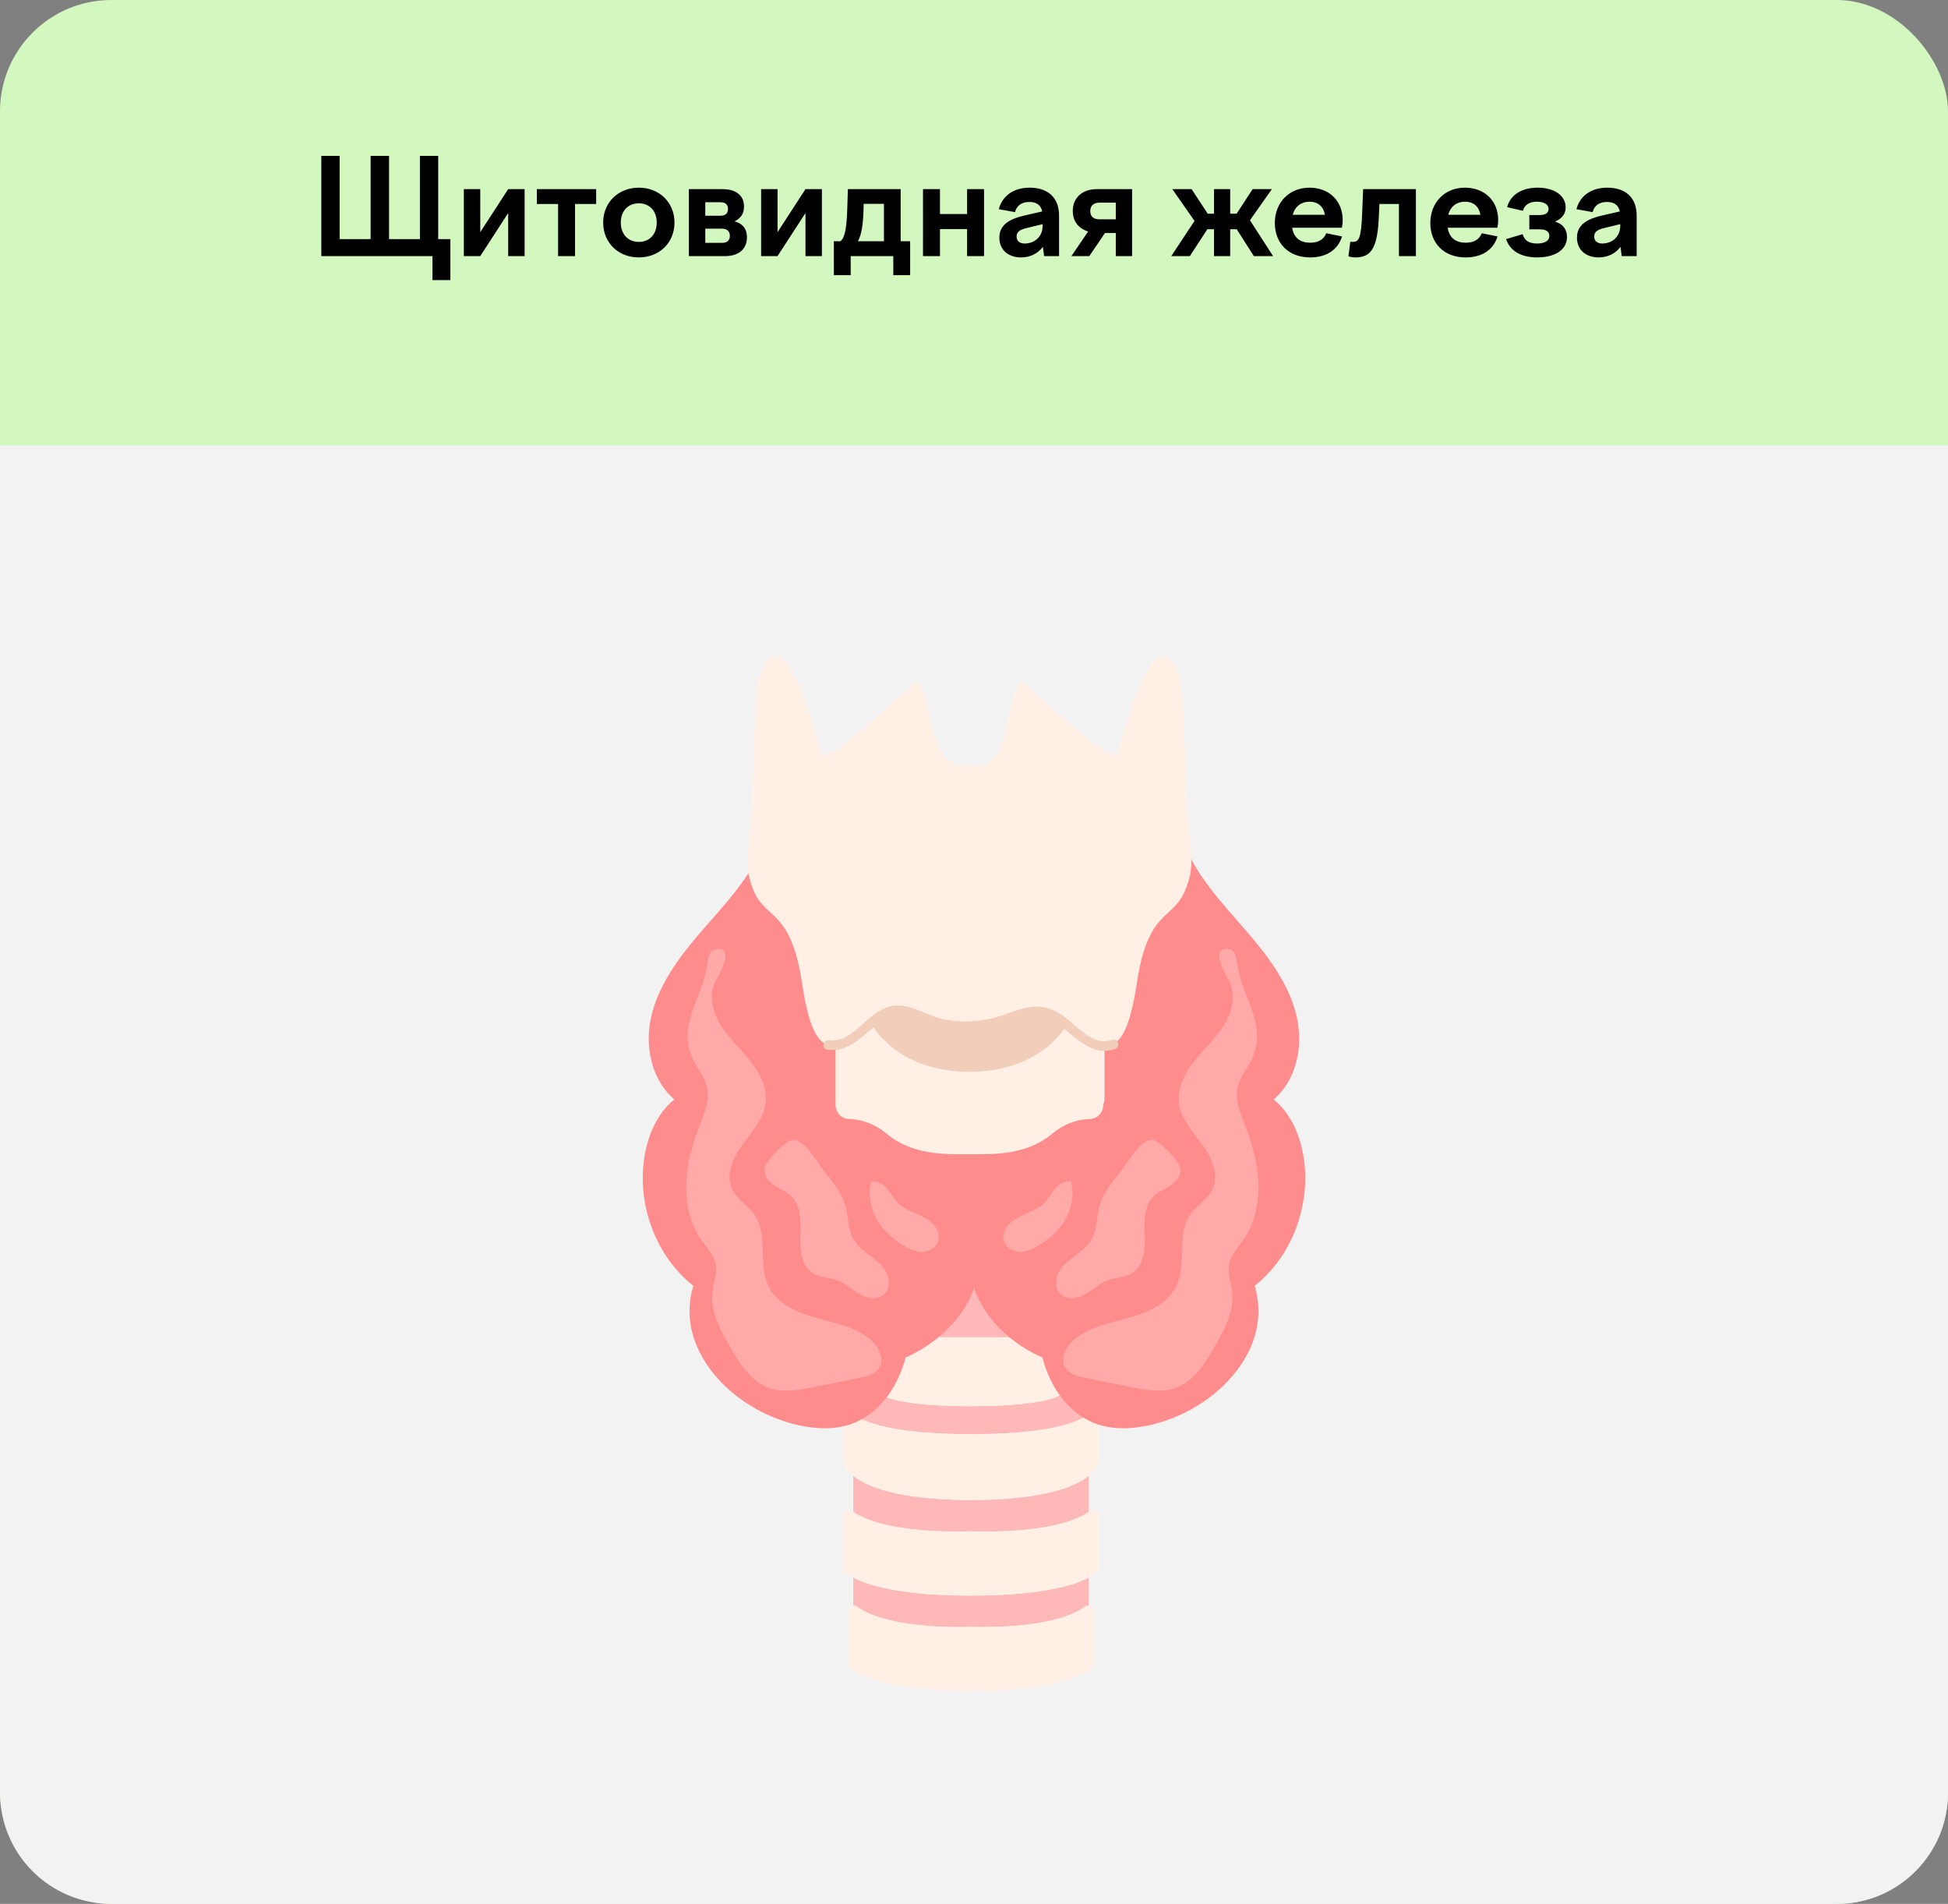 <?xml version="1.0" encoding="UTF-8"?> <svg xmlns="http://www.w3.org/2000/svg" width="350" height="342" viewBox="0 0 350 342" fill="none"><rect x="0" y="0" width="350" height="342" fill="#808080" stroke="none"/><rect width="350" height="342" rx="20" fill="#D2F7BF"></rect><path d="M57.734 46V28H61.022V42.952H66.59V28H69.902V42.952H75.446V28H78.734V42.952H80.918V50.32H77.702V46H57.734ZM83.338 46V33.976H86.29V41.704L91.306 33.976H94.258V46H91.306V38.272L86.29 46H83.338ZM100.272 46V36.64H96.456V33.976H107.112V36.64H103.32V46H100.272ZM114.779 33.712C118.475 33.712 121.187 36.376 121.187 39.976C121.187 43.6 118.475 46.24 114.779 46.24C111.083 46.24 108.371 43.6 108.371 39.976C108.371 36.376 111.083 33.712 114.779 33.712ZM114.779 36.52C112.835 36.52 111.539 37.912 111.539 39.976C111.539 42.064 112.835 43.456 114.779 43.456C116.723 43.456 117.995 42.064 117.995 39.976C117.995 37.912 116.723 36.52 114.779 36.52ZM126.72 43.624H129.744C130.632 43.624 131.136 43.192 131.136 42.376C131.136 41.56 130.632 41.08 129.744 41.08H126.72V43.624ZM129.48 36.328H126.72V38.752H129.48C130.344 38.752 130.8 38.32 130.8 37.552C130.8 36.76 130.344 36.328 129.48 36.328ZM130.368 46H123.768V33.976H129.84C132.096 33.976 133.68 35.008 133.68 37.096C133.68 38.344 133.104 39.232 131.976 39.76C133.416 40.144 134.208 41.104 134.208 42.616C134.208 44.8 132.624 46 130.368 46ZM136.752 46V33.976H139.704V41.704L144.72 33.976H147.672V46H144.72V38.272L139.704 46H136.752ZM155.174 36.616L155.15 37.696C155.078 40.336 154.79 42.16 154.142 43.336H158.822V36.616H155.174ZM152.846 49.432H149.822V43.336H150.998C151.766 42.76 152.102 41.128 152.222 37.744L152.342 33.976H161.822V43.336H163.526V49.432H160.502V46H152.846V49.432ZM165.838 46V33.976H168.886V38.44H173.758V33.976H176.806V46H173.758V41.152H168.886V46H165.838ZM182.651 42.472C182.651 43.312 183.227 43.744 184.091 43.744C185.699 43.744 187.331 42.712 187.331 40.528V40.264L184.379 40.984C183.371 41.224 182.651 41.584 182.651 42.472ZM190.283 46H187.595L187.379 44.344C186.491 45.52 185.123 46.24 183.443 46.24C181.283 46.24 179.555 44.992 179.555 42.688C179.555 40.216 181.667 39.256 184.187 38.68L187.259 37.984C186.995 36.784 186.179 36.28 184.955 36.28C183.587 36.28 182.699 36.88 182.363 38.104L179.459 37.576C180.059 35.296 181.979 33.712 185.003 33.712C188.195 33.712 190.283 35.392 190.283 38.752V46ZM197.597 39.4H200.477V36.4H197.597C196.493 36.4 195.893 36.928 195.893 37.912C195.893 38.92 196.493 39.4 197.597 39.4ZM192.749 37.888C192.749 35.536 194.453 33.976 197.021 33.976H203.405V46H200.477V41.848H198.533L195.725 46H192.509L195.509 41.584C193.781 41.032 192.749 39.784 192.749 37.888ZM214.094 33.976L216.998 38.392H218.126V33.976H221.03V38.392H222.182L225.062 33.976H228.518L224.582 39.568L228.734 46H225.278L222.206 41.176H221.03V46H218.126V41.176H216.926L213.782 46H210.446L214.622 39.688L210.638 33.976H214.094ZM235.267 36.232C233.875 36.232 232.699 37 232.267 38.584H238.051C237.787 37.072 236.803 36.232 235.267 36.232ZM235.411 46.24C231.427 46.24 229.051 43.624 229.051 40.048C229.051 36.4 231.619 33.712 235.267 33.712C238.795 33.712 241.243 36.064 241.243 39.544C241.243 39.976 241.195 40.456 241.099 40.912H232.171C232.459 42.784 233.683 43.6 235.411 43.6C236.995 43.6 237.907 42.904 238.291 41.896L241.123 42.472C240.403 44.872 238.315 46.24 235.411 46.24ZM242.612 43.408C242.732 43.432 242.828 43.456 242.996 43.456C244.148 43.456 244.58 42.928 244.748 38.08L244.916 33.976H254.396V46H251.348V36.64H247.844L247.748 38.776C247.508 44.368 246.5 46.24 243.524 46.24C243.02 46.24 242.66 46.168 242.276 46.048L242.612 43.408ZM263.204 36.232C261.812 36.232 260.636 37 260.204 38.584H265.988C265.724 37.072 264.74 36.232 263.204 36.232ZM263.348 46.24C259.364 46.24 256.988 43.624 256.988 40.048C256.988 36.4 259.556 33.712 263.204 33.712C266.732 33.712 269.18 36.064 269.18 39.544C269.18 39.976 269.132 40.456 269.036 40.912H260.108C260.396 42.784 261.62 43.6 263.348 43.6C264.932 43.6 265.844 42.904 266.228 41.896L269.06 42.472C268.34 44.872 266.252 46.24 263.348 46.24ZM276.191 46.24C273.215 46.24 271.319 45.04 270.599 42.952L273.575 42.064C273.911 43.264 274.799 43.744 276.167 43.744C277.607 43.744 278.375 43.216 278.375 42.4C278.375 41.632 277.847 41.2 276.671 41.2H274.775V38.632H276.623C277.727 38.632 278.231 38.224 278.231 37.528C278.231 36.712 277.391 36.232 276.143 36.232C274.871 36.232 273.959 36.712 273.623 37.864L270.791 37.216C271.391 34.984 273.407 33.712 276.287 33.712C279.359 33.712 281.303 35.2 281.303 37.24C281.303 38.416 280.655 39.28 279.383 39.808C280.775 40.192 281.543 41.176 281.543 42.568C281.543 45.064 279.095 46.24 276.191 46.24ZM286.432 42.472C286.432 43.312 287.008 43.744 287.872 43.744C289.48 43.744 291.112 42.712 291.112 40.528V40.264L288.16 40.984C287.152 41.224 286.432 41.584 286.432 42.472ZM294.064 46H291.376L291.16 44.344C290.272 45.52 288.904 46.24 287.224 46.24C285.064 46.24 283.336 44.992 283.336 42.688C283.336 40.216 285.448 39.256 287.968 38.68L291.04 37.984C290.776 36.784 289.96 36.28 288.736 36.28C287.368 36.28 286.48 36.88 286.144 38.104L283.24 37.576C283.84 35.296 285.76 33.712 288.784 33.712C291.976 33.712 294.064 35.392 294.064 38.752V46Z" fill="black"></path><path d="M0 80H350V322C350 333.046 341.046 342 330 342H20C8.954 342 0 333.046 0 322V80Z" fill="#F2F2F2"></path><path d="M165.711 240.111C169.692 237.506 173.053 233.68 174.467 229.389C175.843 233.68 179.213 237.515 183.194 240.131L183.146 240.218H165.779L165.711 240.111Z" fill="#FFB8B8"></path><path d="M174.2 252.595H174.732C189.688 252.547 191.044 250.184 191.044 250.184C192.322 251.704 193.853 252.973 195.616 253.835V253.855C195.616 253.855 193.223 257.564 174.732 257.632H174.2C155.699 257.564 153.297 253.855 153.297 253.855V253.835C155.06 252.973 156.59 251.695 157.869 250.184C157.869 250.184 159.235 252.547 174.2 252.595Z" fill="#FFB8B8"></path><path d="M174.51 275.069C172.65 275.136 159.128 275.582 153.297 271.582V265.102C155.68 267.019 161.249 269.393 174.2 269.46H174.732C187.654 269.393 193.223 267.029 195.616 265.102V271.582C189.94 275.495 176.921 275.156 174.558 275.069H174.51Z" fill="#FFB8B8"></path><path d="M153.297 283.377C155.777 284.723 161.52 286.583 174.2 286.631H174.732C187.412 286.583 193.136 284.714 195.616 283.377V288.394C195.393 288.394 195.17 288.443 194.957 288.598C189.92 292.308 178.423 292.356 174.577 292.25C170.994 292.356 159.109 292.366 153.956 288.598C153.752 288.443 153.52 288.394 153.297 288.394V283.377Z" fill="#FFB8B8"></path><path d="M153.954 288.61C159.107 292.387 170.992 292.368 174.576 292.261C178.421 292.368 189.928 292.31 194.956 288.61C195.159 288.455 195.391 288.406 195.614 288.406C196.079 288.445 196.515 288.842 196.515 289.385V299.177C196.515 299.177 196.166 299.749 194.859 300.475C192.495 301.822 186.945 303.701 174.479 303.807C161.994 303.701 156.443 301.822 154.061 300.495C152.753 299.749 152.404 299.187 152.404 299.187V289.394C152.404 288.842 152.84 288.464 153.305 288.416C153.528 288.416 153.751 288.464 153.964 288.619L153.954 288.61Z" fill="#FFEFE5"></path><path d="M195.615 271.58C195.702 271.541 195.77 271.474 195.857 271.425C196.515 270.941 197.407 271.386 197.407 272.2V281.993C197.407 281.993 197.048 282.593 195.615 283.368C193.135 284.714 187.41 286.574 174.731 286.623H174.199C161.519 286.574 155.785 284.705 153.296 283.368C151.862 282.593 151.504 281.993 151.504 281.993V272.2C151.504 271.386 152.414 270.941 153.054 271.425C153.141 271.474 153.209 271.541 153.296 271.58C159.127 275.58 172.649 275.135 174.509 275.067H174.557C176.92 275.154 189.939 275.503 195.615 271.58Z" fill="#FFEFE5"></path><path d="M153.296 253.852C153.296 253.852 155.688 257.562 174.199 257.63H174.731C193.222 257.562 195.615 253.852 195.615 253.852V253.833C196.186 254.124 196.787 254.385 197.407 254.579V262.667C197.407 262.667 197.252 263.79 195.615 265.098C193.222 267.026 187.643 269.389 174.731 269.457H174.199C161.248 269.389 155.679 267.006 153.296 265.098C151.639 263.771 151.504 262.667 151.504 262.667V254.579C152.124 254.385 152.724 254.133 153.296 253.833V253.852Z" fill="#FFEFE5"></path><path d="M165.781 240.217H183.148L183.196 240.13C184.436 240.943 185.734 241.65 187.061 242.212C187.807 245.128 189.144 247.937 191.042 250.184C191.042 250.184 189.676 252.547 174.731 252.596H174.198C159.233 252.547 157.867 250.184 157.867 250.184C159.766 247.946 161.122 245.128 161.868 242.212C163.175 241.641 164.473 240.934 165.713 240.11L165.781 240.217Z" fill="#FFEFE5"></path><path d="M175.002 231.345C173.627 235.529 170.343 239.258 166.459 241.796C165.248 242.6 163.989 243.288 162.71 243.849C161.984 246.688 160.657 249.429 158.807 251.618C157.567 253.1 156.066 254.34 154.351 255.182C153.799 255.473 153.208 255.725 152.608 255.909C149.702 256.848 146.525 256.684 143.532 256.025C139.192 255.066 135.076 253.051 131.666 250.223C128.325 247.453 125.603 243.82 124.441 239.636C123.666 236.827 123.685 233.757 124.576 230.977C117.97 225.765 114.541 216.757 115.713 208.33C116.265 204.233 117.951 200.097 121.157 197.501C117.379 194.305 115.946 188.726 116.788 183.747C117.68 178.439 120.721 173.731 124.121 169.547C127.53 165.382 131.385 161.546 134.359 157.042C134.998 156.064 135.599 155.037 136.122 153.981C136.054 155.986 136.277 157.565 137.168 159.735C139.386 165.111 143.755 162.96 145.74 176.327C146.97 184.551 148.801 187.35 151.542 186.982V197.366C151.542 198.693 152.588 199.787 153.915 199.816C155.63 199.845 158.071 200.368 160.541 202.422C164.909 206.073 170.459 206.006 174.741 205.986H175.264C179.535 206.006 185.076 206.073 189.454 202.422C191.924 200.368 194.365 199.845 196.079 199.816C197.406 199.787 198.452 198.693 198.452 197.366V186.982C201.194 187.35 203.044 184.541 204.264 176.327C206.25 162.96 210.599 165.111 212.817 159.735C213.708 157.565 213.941 155.986 213.863 153.981C214.386 155.037 214.987 156.064 215.645 157.042C218.619 161.546 222.474 165.382 225.864 169.547C229.274 173.731 232.305 178.439 233.197 183.747C234.02 188.726 232.644 194.285 228.848 197.501C232.044 200.087 233.72 204.223 234.291 208.33C235.453 216.738 232.054 225.746 225.428 230.977C226.3 233.747 226.319 236.827 225.545 239.636C224.402 243.82 221.66 247.453 218.338 250.223C214.909 253.051 210.812 255.066 206.453 256.025C203.479 256.684 200.302 256.848 197.377 255.909C196.777 255.725 196.186 255.473 195.634 255.182C193.919 254.34 192.428 253.1 191.178 251.618C189.328 249.429 188.02 246.697 187.294 243.849C185.996 243.297 184.737 242.61 183.526 241.815C179.642 239.258 176.368 235.529 175.022 231.345H175.002Z" fill="#FF8C8C"></path><path d="M174.172 184.339C184.187 184.232 185.224 178.111 191.801 183.855C191.801 183.855 187.762 192.34 174.453 192.562H173.92C160.611 192.34 156.553 183.855 156.553 183.855C163.11 178.111 164.156 184.213 174.182 184.339H174.172Z" fill="#F1CDBA"></path><path d="M198.226 187.871V198.497C198.226 199.863 197.161 200.977 195.795 201.015C194.032 201.054 191.533 201.587 189.005 203.689C184.521 207.428 178.835 207.36 174.447 207.341H173.914C169.517 207.36 163.821 207.428 159.346 203.689C156.808 201.587 154.309 201.054 152.556 201.015C151.19 200.977 150.125 199.863 150.125 198.497V187.842C151.888 187.6 154.009 186.079 156.557 183.861C156.557 183.861 160.605 192.346 173.924 192.569H174.457C187.765 192.346 191.805 183.861 191.805 183.861C194.352 186.089 196.473 187.6 198.236 187.842V187.881L198.226 187.871Z" fill="#FFEFE5"></path><path d="M214.033 153.981C214.121 156.034 213.878 157.652 212.968 159.88C210.692 165.401 206.226 163.192 204.192 176.898C202.933 185.335 201.035 188.212 198.226 187.834C196.463 187.592 194.342 186.071 191.794 183.853C185.227 178.109 184.19 184.231 174.165 184.337C164.15 184.221 163.094 178.109 156.537 183.853C153.989 186.081 151.868 187.592 150.105 187.834C147.296 188.212 145.417 185.335 144.158 176.898C142.123 163.192 137.639 165.391 135.363 159.88C134.452 157.652 134.22 156.034 134.297 153.981C134.404 150.959 135.179 147.036 135.363 138.87C135.692 125.193 135.605 118.404 139.431 118.006C143.276 117.609 147.538 135.664 147.538 135.664C151.035 135.974 163.026 123.063 164.615 122.782C166.203 122.501 166.562 128.264 168.441 133.63C170.058 138.202 173.274 137.669 174.185 137.408C175.134 137.679 178.311 138.163 179.89 133.63C181.788 128.264 182.127 122.51 183.716 122.782C185.324 123.053 197.305 135.974 200.802 135.664C200.802 135.664 205.064 117.609 208.89 118.006C212.716 118.404 212.648 125.193 212.958 138.87C213.152 147.026 213.927 150.959 214.024 153.981H214.033Z" fill="#FFEFE5"></path><path d="M199.864 186.78C196.281 188.088 193.423 184.136 190.837 182.353C189.394 181.356 187.776 180.755 185.994 180.823C184.086 180.891 182.284 181.608 180.502 182.237C176.821 183.535 172.985 183.903 169.159 182.983C165.769 182.169 162.621 179.574 159.047 181.075C157.4 181.772 156.054 182.993 154.737 184.184C153.177 185.589 151.221 187.216 148.973 186.857C147.879 186.683 147.491 188.369 148.596 188.543C152.364 189.143 154.843 186.189 157.497 184.058C158.96 182.886 160.636 181.966 162.563 182.431C164.403 182.867 166.069 183.903 167.89 184.426C171.484 185.463 175.368 185.492 178.981 184.533C180.928 184.01 182.768 183.099 184.754 182.702C186.895 182.276 188.687 182.847 190.391 184.145C193.249 186.334 196.329 189.899 200.349 188.427C201.385 188.049 200.901 186.393 199.855 186.77L199.864 186.78Z" fill="#F1CDBA"></path><path d="M124.457 190.177C125.242 191.852 126.54 193.305 126.995 195.107C127.595 197.528 126.53 200.008 125.639 202.342C124.37 205.665 123.392 209.142 123.295 212.697C123.198 216.252 124.012 219.903 126.065 222.809C126.995 224.126 128.196 225.347 128.545 226.916C128.932 228.669 128.177 230.442 127.993 232.224C127.654 235.604 129.387 238.811 131.073 241.755C132.816 244.816 134.831 248.119 138.153 249.31C140.691 250.221 143.49 249.698 146.135 249.175L154.416 247.518C155.734 247.257 157.177 246.908 157.923 245.785C159.027 244.128 157.874 241.852 156.344 240.583C153.632 238.336 149.99 237.677 146.6 236.728C143.21 235.789 139.616 234.219 138.076 231.052C136.129 227.061 138.076 221.782 135.519 218.15C134.366 216.513 132.438 215.467 131.567 213.665C130.298 211.06 131.693 207.96 133.397 205.616C135.102 203.272 137.223 200.996 137.562 198.119C137.892 195.349 136.468 192.666 134.724 190.486C132.981 188.307 130.869 186.418 129.416 184.035C127.964 181.653 127.276 178.543 128.622 176.103C129.136 175.173 132.245 169.981 128.583 170.485C127.14 170.688 127.121 173.274 126.888 174.359C125.726 179.754 121.784 184.423 124.467 190.157L124.457 190.177Z" fill="#FFA9A9"></path><path d="M224.945 190.177C224.16 191.852 222.862 193.305 222.407 195.107C221.806 197.528 222.872 200.008 223.763 202.342C225.032 205.665 226.01 209.142 226.107 212.697C226.204 216.252 225.39 219.903 223.337 222.809C222.407 224.126 221.206 225.347 220.857 226.916C220.47 228.669 221.225 230.442 221.409 232.224C221.748 235.604 220.014 238.811 218.329 241.755C216.586 244.816 214.571 248.119 211.249 249.31C208.711 250.221 205.911 249.698 203.267 249.175L194.986 247.518C193.668 247.257 192.225 246.908 191.479 245.785C190.375 244.128 191.527 241.852 193.058 240.583C195.77 238.336 199.412 237.677 202.802 236.728C206.192 235.789 209.786 234.219 211.326 231.052C213.273 227.061 211.326 221.782 213.883 218.15C215.036 216.513 216.963 215.467 217.835 213.665C219.104 211.06 217.709 207.96 216.004 205.616C214.3 203.272 212.178 200.996 211.839 198.119C211.51 195.349 212.934 192.666 214.677 190.486C216.421 188.307 218.533 186.418 219.985 184.035C221.438 181.653 222.126 178.543 220.78 176.103C220.266 175.173 217.157 169.981 220.818 170.485C222.262 170.688 222.281 173.274 222.514 174.359C223.676 179.754 227.618 184.423 224.935 190.157L224.945 190.177Z" fill="#FFA9A9"></path><path d="M137.348 210.189C137.319 211.381 138.259 212.378 139.256 213.027C140.264 213.667 141.407 214.122 142.25 214.974C143.993 216.737 143.867 219.546 143.78 222.016C143.693 224.486 143.974 227.402 146.075 228.709C147.373 229.513 149.03 229.455 150.463 229.988C151.916 230.54 153.069 231.673 154.415 232.448C155.762 233.223 157.602 233.572 158.784 232.555C159.859 231.625 159.907 229.901 159.278 228.632C158.638 227.363 157.486 226.443 156.353 225.59C155.219 224.738 154.038 223.857 153.34 222.626C152.323 220.844 152.468 218.645 151.916 216.669C151.287 214.383 149.756 212.475 148.265 210.635C147.044 209.134 144.313 204.136 142.133 204.833C140.787 205.259 137.387 208.698 137.348 210.199V210.189Z" fill="#FFA9A9"></path><path d="M212.112 210.189C212.141 211.381 211.201 212.378 210.203 213.027C209.196 213.667 208.053 214.122 207.21 214.974C205.467 216.737 205.593 219.546 205.68 222.016C205.767 224.486 205.486 227.402 203.384 228.709C202.086 229.513 200.43 229.455 198.996 229.988C197.544 230.54 196.391 231.673 195.045 232.448C193.698 233.223 191.858 233.572 190.676 232.555C189.601 231.625 189.552 229.901 190.182 228.632C190.821 227.363 191.974 226.443 193.107 225.59C194.241 224.738 195.422 223.857 196.12 222.626C197.137 220.844 196.991 218.645 197.544 216.669C198.173 214.383 199.704 212.475 201.195 210.635C202.416 209.134 205.147 204.136 207.327 204.833C208.673 205.259 212.073 208.698 212.112 210.199V210.189Z" fill="#FFA9A9"></path><path d="M156.315 212.783C156.005 215.263 156.644 217.849 158.068 219.893C159.134 221.423 160.606 222.644 162.194 223.632C163.202 224.252 164.306 224.804 165.488 224.862C166.669 224.92 167.948 224.378 168.452 223.302C168.975 222.189 168.519 220.823 167.686 219.922C166.853 219.021 165.701 218.498 164.577 218.004C163.454 217.51 162.291 217.016 161.42 216.164C160.625 215.389 160.122 214.372 159.395 213.539C158.669 212.706 157.564 212.028 156.499 212.318L156.247 214.091" fill="#FFA9A9"></path><path d="M192.643 212.783C192.953 215.263 192.314 217.849 190.89 219.893C189.824 221.423 188.352 222.644 186.763 223.632C185.756 224.252 184.652 224.804 183.47 224.862C182.288 224.92 181.01 224.378 180.506 223.302C179.983 222.189 180.438 220.823 181.271 219.922C182.104 219.021 183.257 218.498 184.381 218.004C185.504 217.51 186.667 217.016 187.538 216.164C188.333 215.389 188.836 214.372 189.563 213.539C190.289 212.706 191.393 212.028 192.459 212.318L192.711 214.091" fill="#FFA9A9"></path></svg> 